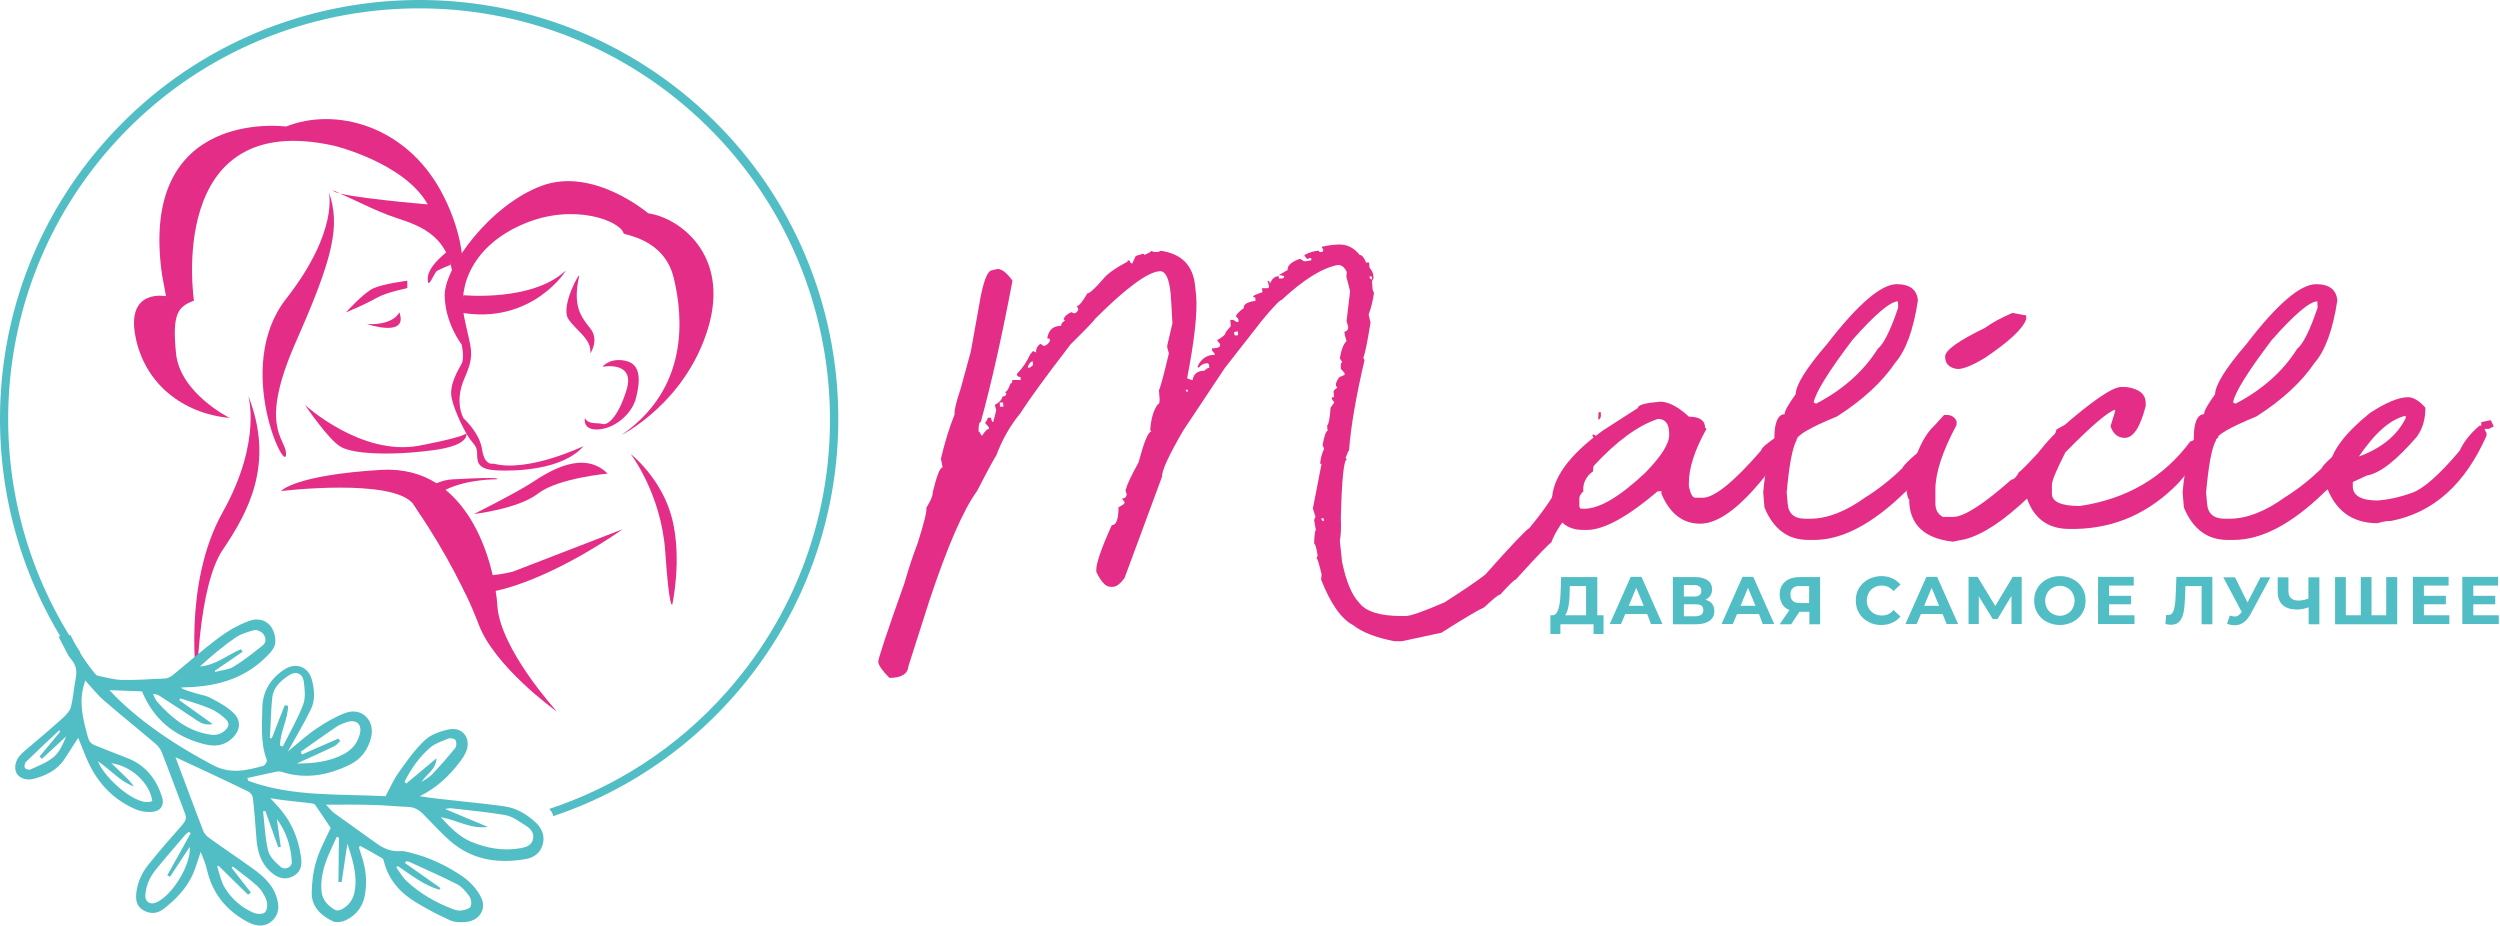 <?xml version="1.0" encoding="UTF-8"?> <svg xmlns="http://www.w3.org/2000/svg" width="1002" height="371" viewBox="0 0 1002 371" fill="none"> <path d="M537.002 98C540.102 98 542.702 99.4 545.002 102.2C545.902 102.2 546.702 103.2 547.502 105.2H548.702L548.902 107.3C549.802 108.3 550.302 109.3 550.402 110.3L550.502 111.5L549.902 112.7L550.102 115.7C550.202 116.4 550.402 116.9 550.702 117.4C550.202 120.7 549.502 123.6 548.602 125.9V126.3L549.302 129.3C548.002 137.5 547.002 142.1 546.402 143.4L546.902 144.3C543.502 158.9 541.402 171 540.702 180.5C540.502 180.5 540.102 181.5 539.302 183.5L539.802 184.2C538.602 184.2 537.802 192 537.402 207.7C537.602 211.7 537.402 214.7 537.002 216.7L537.902 225.2C539.502 232.9 541.702 238.3 544.602 241.4C547.302 245.1 553.002 246.9 561.702 246.9H563.402C565.302 246.9 570.502 245.1 579.002 241.4C586.202 236.8 591.702 233.1 595.302 230.3C605.602 218.7 611.502 212.5 613.002 211.6C618.902 204.5 623.102 198.3 625.602 192.9C626.902 191.2 628.002 190.3 628.802 190.3L628.302 189.4L628.202 189C628.902 189 630.102 188 631.802 186H632.202V185.6C631.302 185.6 630.802 185.3 630.802 184.7L631.502 184.2H632.002C632.202 184.2 632.402 184.4 632.402 184.7C632.902 184.7 633.702 183.7 634.802 181.7L635.902 180.8H638.502L638.402 179.9C637.002 179.9 636.202 179.5 636.202 178.7L636.102 178.3H639.102C639.202 179 639.702 179.8 640.702 180.8C639.202 183.7 638.502 186.4 638.502 188.9C635.602 191 634.302 193.7 634.602 197C633.602 197.7 632.102 200.2 630.202 204.6C626.202 208.8 623.402 213.1 621.702 217.5C621.202 217.5 616.502 222.4 607.502 232.3C607.002 232.3 604.902 234.3 601.302 238.3C600.602 238.3 598.502 240 594.902 243.4C592.402 244.5 586.702 247.9 577.702 253.6L561.902 257H558.902C551.602 255.6 546.102 253.5 542.402 250.6C537.602 248.1 533.302 242 529.502 232.3L529.702 230.2C528.702 226 528.002 223.8 527.702 223.8C527.902 223.2 528.102 222.8 528.102 222.6C527.602 219.4 527.102 217.9 526.702 217.9C526.802 214.7 527.002 212.8 527.402 212.4L526.702 208.5C526.902 207.7 527.102 207.3 527.302 207.3L526.202 203.8L529.602 186.3V185.9H529.102C529.302 183.7 529.802 181.7 530.702 179.9L530.102 178.3C530.802 174.6 531.502 172.7 532.102 172.7L531.902 170.6C532.602 169.9 533.002 167.5 533.302 163.4L534.802 161.3L533.902 160.1L533.802 159.2H534.702L534.502 157.1C534.402 156.7 534.902 156.1 536.002 155.4L535.502 154.7L535.402 153.8C536.102 151.8 536.902 150.8 537.802 150.8C538.302 150.5 538.702 150.3 538.902 150.3V149.5L537.402 147.8V147.4C537.302 145.9 537.502 145.2 538.002 145.2L537.002 143.6C537.602 140.1 538.502 137.8 539.702 136.7C539.202 135.2 538.902 134 538.802 133C540.002 132.7 540.502 131.9 540.302 130.8L539.702 128.7L541.102 116.8C541.002 116.2 540.502 114.2 539.602 110.8L539.802 109.1C539.002 107.2 537.802 106.2 536.202 106.2C529.902 107.4 522.402 112.1 513.702 120.2C513.002 120.2 510.302 123 505.602 128.7L490.902 147.5L474.202 172.6C468.402 182.6 465.602 188.7 465.802 190.9L450.702 231.7C449.002 234 447.402 235.2 446.002 235.2H445.102C443.202 235.2 441.302 233.2 439.402 229.2V228.7C439.202 226.3 441.202 220.2 445.602 210.5C447.402 210.5 448.302 208.1 448.302 203.3C449.902 202.5 450.702 201.9 450.702 201.6V201.2L449.702 199.8C450.802 199.8 451.402 199.3 451.602 198.2L451.102 196.5C451.702 194.3 453.402 190.6 456.302 185.4C458.502 177.2 460.202 173 461.402 173C461.402 172.8 461.302 172.6 461.002 172.6C461.302 167.7 462.402 164.2 464.102 162C464.702 162 464.902 161 464.702 159L464.502 156.4C465.202 155 466.502 150 468.502 141.6C468.102 140.4 467.802 139.4 467.802 138.6L469.902 129.6C469.602 123.2 469.302 119.2 469.202 117.7C468.602 111.7 467.202 108.7 465.002 108.7C460.302 108.8 451.502 115.2 438.802 127.9C438.802 128.2 435.602 131.6 429.102 138C419.102 151 412.402 160.2 408.902 165.7C405.002 170.4 401.702 176.1 399.202 182.8C399.002 182.8 396.402 187.5 391.602 196.8C386.002 204.5 379.702 219.1 372.502 240.7L364.102 267C363.802 270.2 361.202 271.7 356.502 271.7C353.702 268.9 352.202 266.8 352.002 265.3C351.902 264.2 355.402 253.7 362.502 233.7C364.402 227.1 366.202 221.9 367.702 218C370.302 209.9 371.502 205.1 371.302 203.5C373.002 200.7 373.902 198.7 373.802 197.5C375.402 190.8 376.702 187.4 377.802 187.3L377.202 184.3L377.102 183.9C378.602 177.6 380.402 171.6 382.602 166.1C382.402 164.6 383.202 161.2 385.002 155.9L389.102 140.9L392.302 123.1C393.902 113.2 395.702 108.3 397.702 108.3L399.802 107.8C401.602 107.8 403.602 109.4 405.802 112.5C401.702 134.2 397.502 153.1 393.102 169.1C392.502 169.1 392.202 170.3 392.202 172.8C392.902 173.5 393.202 174.1 393.202 174.5H393.702C394.802 172.8 395.702 171.9 396.402 171.9L396.302 171.2L394.802 169.5C395.502 168.6 395.902 167.9 395.902 167.4H397.102L397.702 169.1H398.102L399.302 164.4L398.702 162.3C400.502 161.3 401.602 160.2 401.802 158.9C402.902 158.9 403.402 158.4 403.302 157.5C403.102 157.5 402.902 157.4 402.802 157.1C403.502 157.1 404.202 156 405.002 153.7C405.602 153.7 405.802 153.2 405.702 152.3H409.102L409.002 151.1C408.202 151.1 407.702 150.8 407.602 150.2V149.8C409.802 147.6 411.502 145.1 412.802 142.2L413.902 140.8H414.302L415.302 141.3C415.102 139.9 415.702 138.7 417.002 137.8L418.402 138.7C419.502 138.4 420.302 137.7 420.802 136.6L420.702 135.7H419.802V135.3C420.402 132.1 422.202 130.6 425.302 130.6C425.202 129.9 425.702 129.2 426.802 128.5C426.702 128.3 426.602 128.1 426.302 128.1C426.502 126.9 427.602 125.9 429.402 125.1C430.002 125.4 430.402 125.6 430.602 125.6C431.402 125.4 432.002 124.8 432.202 123.9C431.902 123.3 431.702 122.9 431.602 122.7C432.502 122.6 433.902 120.9 435.802 117.6C436.702 117.6 438.802 115.7 442.002 112C443.702 109.8 447.102 107.4 452.002 104.8L451.902 104.4H452.802C452.902 105.2 453.202 105.6 453.802 105.6L455.202 102.6L458.102 101.7C458.402 101.7 458.602 101.9 458.602 102.2C460.502 101.4 461.502 100.8 461.502 100.5L462.402 101H463.602C464.302 101 464.802 100.8 465.202 100.5C473.602 101.7 478.202 106.4 479.002 114.6L479.402 118.3C480.002 125 478.802 136.1 475.802 151.6C476.802 152.1 477.502 152.3 478.002 152.3C478.402 149.8 480.002 148.6 482.702 148.6C483.502 147.8 484.202 147.4 484.702 147.4L484.602 146.5C484.602 145.9 484.302 145.6 483.702 145.6C482.502 145.6 481.502 146.2 480.502 147.3H480.102L480.002 146.8C481.502 143.7 483.802 142.2 486.902 142.2L486.802 141.7L485.802 140.5V139.6C487.902 139.6 489.002 139.2 489.002 138.4V137.9L488.002 136.7L487.902 136.3C490.102 135 491.102 134.1 491.102 133.7C491.002 133.4 491.802 132.4 493.302 130.7L493.102 128.2H494.302L495.702 129.1C496.302 129.1 496.502 128.8 496.402 128.2C496.102 127.4 495.702 127 495.402 127C495.302 126.2 496.402 125 498.502 123.5C498.302 122 499.902 121 503.202 120.6L503.102 119.2H502.402L502.302 118.8C502.302 118.5 503.502 117.9 506.002 117.1L505.802 115.5H507.902C508.502 115.5 508.702 115.2 508.602 114.6L508.002 112.5C508.602 112.5 508.902 112.9 509.002 113.7C509.802 111.7 511.002 110.7 512.502 110.7L512.602 111.6H513.802C514.402 111.6 514.702 111.3 514.702 110.7C514.202 110.5 513.502 110.3 512.502 110.3L516.102 108.2C515.902 106.5 517.502 105 520.802 103.8H521.202L522.602 104.7H523.502L525.602 104.3L525.502 103.4H525.002C524.502 103.6 524.102 103.8 523.902 103.8L522.902 102.6L522.802 102.2C525.102 101 527.102 100.5 528.702 100.5V101H529.602C530.202 101 530.402 100.7 530.302 100.1V99.6H529.902L529.802 98.9C532.802 98.2 535.202 98 537.002 98ZM400.702 161.3L400.802 163H402.202L402.002 161.3H400.702ZM412.002 146.9V147.4H412.502C413.602 146.9 414.102 146.4 414.002 146L413.902 144.8C413.202 144.9 412.502 145.6 412.002 146.9ZM475.202 156.2C475.302 156.8 475.602 157.1 476.102 157.1L476.002 156.2H475.202ZM494.602 133.6C494.702 134.2 495.002 134.5 495.502 134.5C496.102 134.5 496.302 134.2 496.202 133.6V132.9H495.302C494.802 133 494.502 133.2 494.602 133.6ZM529.602 207.7L529.702 208.2C529.902 208.7 530.202 208.9 530.602 208.9L530.502 207.7H529.602ZM548.902 110.7V111.1C549.102 111.7 549.402 112 549.902 112L549.802 110.8H548.902V110.7ZM624.902 198V198.4H625.802V198H624.902ZM638.202 174.2H638.702C639.202 174.3 639.502 174.5 639.602 174.9C639.702 175.5 639.402 175.8 638.902 175.8L638.402 174.9L638.202 174.2ZM640.202 176.7V177.6H639.502C639.502 177 639.702 176.7 640.202 176.7ZM640.702 165.2H641.602V165.6C641.802 167.1 641.402 168 640.602 168.2V167.3L640.702 165.2Z" fill="#E42D86"></path> <path d="M665.402 161C668.702 161 672.602 163 676.902 167C681.202 167 683.402 168.5 683.402 171.5C683.702 171.5 683.902 171.7 683.902 172C679.202 180.4 676.902 187.6 676.902 193.5V195C677.602 198 678.402 199.5 679.402 199.5H682.402C687.102 199.5 694.902 193.2 705.902 180.5C705.902 179.6 708.202 177.6 712.902 174.5C713.602 172.1 714.902 170.3 716.902 169H717.402C717.402 169.9 717.702 170.9 718.402 172C716.402 177.8 713.502 183.2 709.502 188.2C698.402 202.7 689.102 209.9 681.402 209.9C674.502 209.9 669.302 205.9 665.902 197.9V196.9H664.402C652.302 207.2 642.802 212.4 636.002 212.4H634.502C628.002 212.4 623.902 208.9 622.002 201.9V200.9C622.002 191.8 628.802 182.4 642.502 172.5L656.502 163.5C656.402 162.3 659.402 161.5 665.402 161ZM633.002 199.4V202.9C633.102 203.6 633.402 203.9 634.002 203.9H635.002C641.102 203.9 649.202 199.1 659.502 189.4C665.802 182.9 669.002 177.9 669.002 174.4V173.9C669.002 169.9 667.502 167.9 664.502 167.9C656.402 170.6 647.802 176.9 638.602 186.9C635.402 191.3 633.602 195.5 633.002 199.4Z" fill="#E42D86"></path> <path d="M760.202 113.9C765.502 113.9 768.302 116.1 768.702 120.4C766.902 132.3 763.802 140.6 759.602 145.4C754.402 153.1 746.602 160.3 736.302 166.9C725.302 171.4 719.902 174.6 720.102 176.4C718.402 179.3 717.102 186.3 716.102 197.4L716.502 201.9C716.802 205.9 719.202 207.9 723.502 207.9H725.502C732.402 207.9 739.802 205 747.702 199.3C753.002 196 757.902 192.1 762.402 187.7C763.002 186.3 766.802 182.7 773.902 177L778.802 170C780.202 170.5 780.902 171 780.902 171.5C778.602 180.7 772.802 189.3 763.602 197.2C750.502 210 738.302 216.4 727.202 216.4H724.702C716.602 216.4 710.802 212.1 707.202 203.4L706.702 197.4C707.402 188.6 708.902 182.3 711.302 178.4C711.002 174.7 711.202 171.6 711.902 169.4C712.602 167.1 713.802 166 715.302 166C715.202 164.8 716.702 162.2 719.702 158C719.802 154.3 723.902 147.6 732.202 138C744.602 121.9 754.002 113.9 760.202 113.9ZM726.902 161.3L727.902 161.8C738.602 156.2 746.902 148.9 752.602 139.8C754.902 138 757.702 132.5 760.802 123.3L760.702 120.8C757.602 120.8 751.502 126 742.402 136.3C732.802 149 727.702 157.3 726.902 161.3Z" fill="#E42D86"></path> <path d="M779.202 166.3H780.202C782.002 166.3 783.402 167.1 784.202 168.8V170.3C778.502 180.9 775.702 189.6 775.702 196.2V201.7C775.702 204.3 776.702 206.1 778.702 207.2H782.702C787.102 207.2 794.902 202.2 806.202 192.2C807.202 192.2 808.202 191.2 809.202 189.2C809.702 189.2 814.202 184.5 822.702 175.2C823.202 175.2 823.702 174.2 824.202 172.2C826.202 170.9 827.702 170.2 828.702 170.2H829.202C829.902 170.3 830.202 170.6 830.202 171.2C827.402 180.1 821.702 189.4 813.202 199.1C803.302 208.6 794.802 214.2 787.702 216.1L782.702 217.1C771.102 215.8 765.202 210.1 765.202 200.1C764.802 200.1 764.502 199.1 764.202 197.1C766.702 184 770.402 175.1 775.202 170.7L779.202 166.3ZM806.602 125.4C810.102 126.1 811.902 126.4 812.102 126.4V127.9C810.902 131.6 805.402 136.8 795.602 143.4C790.702 146.4 787.002 147.9 784.602 147.9C781.302 147.5 779.602 145.8 779.602 142.9C779.602 140.4 784.902 136.6 795.602 131.4C798.302 129.4 802.002 127.4 806.602 125.4Z" fill="#E42D86"></path> <path d="M850.202 155.1H852.102C857.302 155.8 860.002 157.9 860.002 161.6V162.7C857.802 171.3 855.002 175.5 851.602 175.5C848.902 175.5 846.902 173.9 845.902 170.8C847.102 167.1 847.802 164.9 847.802 164.2C845.002 164.9 838.302 170.6 827.802 181.3C824.202 188.4 822.402 192.7 822.402 194.3V197.9C822.402 201.1 826.102 202.8 833.602 202.8C852.502 200 867.202 191.3 877.902 176.9C879.002 176.9 881.902 174.6 886.802 170H888.402L889.102 175.4C888.402 175.4 886.102 178.3 882.202 184.1C881.402 184.1 878.402 187.2 873.202 193.5C861.502 205.6 847.702 211.7 831.802 212H829.402C820.302 212 814.402 207.3 811.802 197.8V196.3C811.802 188.4 816.502 180.2 825.802 171.8C838.602 160.6 846.702 155.1 850.202 155.1ZM885.402 174.8C885.402 174.9 885.402 174.9 885.302 174.9L886.402 173.2V173.4H886.502C886.302 173.4 886.002 173.9 885.402 174.8Z" fill="#E42D86"></path> <path d="M928.302 113.9C933.602 113.9 936.402 116.1 936.802 120.4C935.002 132.3 931.902 140.6 927.702 145.4C922.502 153.1 914.702 160.3 904.402 166.9C893.402 171.4 888.002 174.6 888.202 176.4C886.502 179.3 885.202 186.3 884.202 197.4L884.602 201.9C884.902 205.9 887.302 207.9 891.602 207.9H893.602C900.502 207.9 907.902 205 915.802 199.3C921.102 196 926.002 192.1 930.502 187.7C931.102 186.3 934.902 182.7 942.002 177L946.902 170C948.302 170.5 949.002 171 949.002 171.5C946.702 180.7 940.902 189.3 931.702 197.2C918.602 210 906.402 216.4 895.302 216.4H892.802C884.702 216.4 878.902 212.1 875.302 203.4L874.802 197.4C875.502 188.6 877.002 182.3 879.402 178.4C879.102 174.7 879.302 171.6 880.002 169.4C880.702 167.1 881.902 166 883.402 166C883.302 164.8 884.802 162.2 887.802 158C887.902 154.3 892.002 147.6 900.302 138C912.602 121.9 922.002 113.9 928.302 113.9ZM895.002 161.3L896.002 161.8C906.702 156.2 915.002 148.9 920.702 139.8C923.002 138 925.802 132.5 928.902 123.3L928.802 120.8C925.702 120.8 919.602 126 910.502 136.3C900.902 149 895.702 157.3 895.002 161.3Z" fill="#E42D86"></path> <path d="M965.202 159.2C967.302 159.2 969.602 160.6 972.102 163.4C972.102 168 971.002 171.8 968.702 175C960.502 184.5 953.902 189.7 948.602 190.6L943.002 193.2V194.9C943.002 198.7 946.402 200.6 953.102 200.6C957.702 200.2 962.202 199.2 966.802 197.5C971.302 195.9 977.702 190.3 985.802 180.7C987.402 177.2 990.002 173.8 993.802 170.6H995.702C995.702 171.8 996.002 172.7 996.602 173.5V174.6C988.002 194.1 975.302 205.5 958.302 208.8C956.602 208.8 954.802 209.1 952.902 209.7C942.602 209.7 935.702 204.5 932.202 194.2L931.602 186.7H933.702C934.702 180.5 940.102 173.4 949.902 165.5C956.202 161.4 961.302 159.2 965.202 159.2ZM944.502 183.3C954.102 180 960.702 174.7 964.202 167.6V167.1C964.102 166.8 964.202 166.6 964.402 166.6C958.302 167.8 951.902 173.4 945.202 183.3H944.502ZM998.302 168.4L999.502 170.9L997.502 171.9H994.502V169.2L998.302 168.4Z" fill="#E42D86"></path> <path d="M642.702 246.6V254.1H638.702V250.2H625.402V254.1H621.402V246.6H622.202C623.302 246.6 624.102 245.7 624.602 244.1C625.102 242.5 625.402 240.2 625.502 237.2L625.702 231.3H640.202V246.6H642.702ZM628.602 243.2C628.302 244.7 627.902 245.8 627.302 246.6H635.702V234.9H629.202L629.102 237.6C629.102 239.8 628.902 241.7 628.602 243.2Z" fill="#51BDC4"></path> <path d="M660.202 246.1H651.402L649.702 250.1H645.202L653.602 231.2H657.902L666.302 250.1H661.702L660.202 246.1ZM658.802 242.8L655.802 235.6L652.802 242.8H658.802Z" fill="#51BDC4"></path> <path d="M686.202 242C686.802 242.8 687.102 243.7 687.102 244.9C687.102 246.6 686.502 247.9 685.202 248.8C683.902 249.7 682.102 250.2 679.802 250.2H670.502V231.3H679.302C681.502 231.3 683.202 231.7 684.402 232.6C685.602 233.4 686.202 234.6 686.202 236.2C686.202 237.1 686.002 238 685.502 238.7C685.002 239.4 684.402 240 683.502 240.4C684.802 240.7 685.602 241.2 686.202 242ZM674.902 239.1H679.002C680.002 239.1 680.702 238.9 681.202 238.5C681.702 238.1 681.902 237.5 681.902 236.8C681.902 236.1 681.702 235.5 681.202 235.1C680.702 234.7 680.002 234.5 679.102 234.5H674.902V239.1ZM682.702 244.5C682.702 242.9 681.702 242.2 679.602 242.2H674.902V247H679.702C681.702 246.9 682.702 246.1 682.702 244.5Z" fill="#51BDC4"></path> <path d="M705.002 246.1H696.202L694.502 250.1H690.002L698.402 231.2H702.702L711.102 250.1H706.502L705.002 246.1ZM703.602 242.8L700.602 235.6L697.602 242.8H703.602Z" fill="#51BDC4"></path> <path d="M729.502 231.3V250.2H725.202V245.2H721.202L717.902 250.2H713.302L717.202 244.5C715.902 244 714.902 243.2 714.302 242.1C713.702 241 713.302 239.8 713.302 238.3C713.302 236.8 713.602 235.6 714.302 234.5C715.002 233.4 715.902 232.6 717.102 232.1C718.302 231.5 719.802 231.3 721.402 231.3H729.502ZM718.602 235.7C717.902 236.3 717.602 237.1 717.602 238.3C717.602 239.4 717.902 240.2 718.502 240.8C719.102 241.4 720.102 241.7 721.302 241.7H725.102V234.9H721.402C720.202 234.8 719.302 235.1 718.602 235.7Z" fill="#51BDC4"></path> <path d="M748.802 249.2C747.202 248.4 746.002 247.2 745.102 245.7C744.202 244.2 743.802 242.5 743.802 240.7C743.802 238.8 744.202 237.2 745.102 235.7C746.002 234.2 747.202 233.1 748.802 232.2C750.402 231.4 752.102 230.9 754.002 230.9C755.602 230.9 757.102 231.2 758.402 231.8C759.702 232.4 760.802 233.2 761.702 234.3L758.902 236.9C757.602 235.4 756.002 234.7 754.202 234.7C753.002 234.7 752.002 235 751.102 235.5C750.202 236 749.502 236.7 749.002 237.6C748.502 238.5 748.202 239.6 748.202 240.7C748.202 241.9 748.502 242.9 749.002 243.8C749.502 244.7 750.202 245.4 751.102 245.9C752.002 246.4 753.102 246.7 754.202 246.7C756.102 246.7 757.702 246 758.902 244.5L761.702 247.1C760.802 248.2 759.702 249 758.402 249.6C757.102 250.2 755.602 250.5 754.002 250.5C752.002 250.5 750.302 250.1 748.802 249.2Z" fill="#51BDC4"></path> <path d="M778.602 246.1H769.902L768.202 250.1H763.702L772.102 231.2H776.402L784.802 250.1H780.202L778.602 246.1ZM777.202 242.8L774.202 235.6L771.202 242.8H777.202Z" fill="#51BDC4"></path> <path d="M806.202 250.1V238.8L800.602 248.1H798.702L793.102 239V250.1H789.002V231.2H792.602L799.702 242.9L806.702 231.2H810.302V250.1H806.202Z" fill="#51BDC4"></path> <path d="M820.302 249.2C818.702 248.4 817.502 247.2 816.602 245.7C815.702 244.2 815.302 242.6 815.302 240.7C815.302 238.9 815.702 237.2 816.602 235.7C817.502 234.2 818.702 233.1 820.302 232.2C821.902 231.4 823.602 230.9 825.602 230.9C827.602 230.9 829.302 231.3 830.902 232.2C832.502 233 833.702 234.2 834.602 235.7C835.502 237.2 835.902 238.8 835.902 240.7C835.902 242.6 835.502 244.2 834.602 245.7C833.702 247.2 832.502 248.3 830.902 249.2C829.302 250 827.602 250.5 825.602 250.5C823.602 250.5 821.802 250 820.302 249.2ZM828.602 246C829.502 245.5 830.202 244.8 830.702 243.9C831.202 243 831.502 241.9 831.502 240.8C831.502 239.6 831.202 238.6 830.702 237.7C830.202 236.8 829.502 236.1 828.602 235.6C827.702 235.1 826.702 234.8 825.602 234.8C824.502 234.8 823.502 235.1 822.602 235.6C821.702 236.1 821.002 236.8 820.502 237.7C820.002 238.6 819.702 239.7 819.702 240.8C819.702 242 820.002 243 820.502 243.9C821.002 244.8 821.702 245.5 822.602 246C823.502 246.5 824.502 246.8 825.602 246.8C826.702 246.8 827.702 246.5 828.602 246Z" fill="#51BDC4"></path> <path d="M855.502 246.6V250.1H840.902V231.2H855.202V234.7H845.302V238.8H854.102V242.2H845.302V246.6H855.502Z" fill="#51BDC4"></path> <path d="M886.702 231.3V250.2H882.402V234.9H875.902L875.802 238.8C875.702 241.5 875.502 243.6 875.202 245.3C874.902 247 874.302 248.2 873.502 249.1C872.702 250 871.602 250.4 870.102 250.4C869.502 250.4 868.802 250.3 867.902 250.1L868.202 246.4C868.402 246.5 868.702 246.5 869.002 246.5C870.002 246.5 870.802 245.9 871.202 244.7C871.602 243.5 871.902 241.5 872.002 238.9L872.302 231.2H886.702V231.3Z" fill="#51BDC4"></path> <path d="M910.002 231.3L902.002 246.2C901.202 247.6 900.302 248.7 899.202 249.5C898.102 250.3 896.902 250.6 895.702 250.6C894.702 250.6 893.702 250.4 892.602 250L893.702 246.7C894.502 246.9 895.102 247.1 895.602 247.1C896.102 247.1 896.602 247 897.102 246.7C897.502 246.4 897.902 246 898.302 245.5L898.502 245.3L891.102 231.4H895.802L900.802 241.5L906.002 231.4H910.002V231.3Z" fill="#51BDC4"></path> <path d="M929.602 231.3V250.2H925.302V243.4C923.702 244 922.102 244.3 920.702 244.3C918.202 244.3 916.202 243.7 914.902 242.5C913.602 241.3 912.902 239.5 912.902 237.3V231.4H917.202V236.8C917.202 238.1 917.502 239.1 918.202 239.7C918.902 240.4 919.902 240.7 921.202 240.7C922.602 240.7 924.002 240.4 925.202 239.9V231.4H929.602V231.3Z" fill="#51BDC4"></path> <path d="M960.802 231.3V250.2H935.902V231.3H940.202V246.6H946.202V231.3H950.502V246.6H956.402V231.3H960.802Z" fill="#51BDC4"></path> <path d="M981.702 246.6V250.1H967.102V231.2H981.402V234.7H971.502V238.8H980.302V242.2H971.502V246.6H981.702Z" fill="#51BDC4"></path> <path d="M1001.5 246.6V250.1H986.902V231.2H1001.2V234.7H991.302V238.8H1000.1V242.2H991.302V246.6H1001.5Z" fill="#51BDC4"></path> <path d="M249.141 174.316C249.141 174.316 274.641 161.616 283.741 131.716C292.841 101.816 271.841 87.116 259.841 85.516C259.841 85.516 237.941 66.816 217.241 74.416C196.541 82.016 178.241 107.016 178.241 118.216C178.241 129.316 185.041 138.116 185.041 138.116C185.041 138.116 186.241 143.316 185.041 145.716C183.841 148.116 179.841 154.116 181.041 159.616C182.241 165.216 186.641 173.716 188.441 176.116C190.241 178.516 191.241 178.916 191.241 182.116C191.241 185.316 191.641 188.116 198.841 188.516C206.041 188.916 225.541 188.516 233.841 178.816C233.841 178.816 211.541 189.516 197.841 185.816C197.841 185.816 194.241 187.016 193.241 180.216C192.241 173.416 185.841 167.716 185.841 167.716C185.841 167.716 181.841 161.316 186.241 151.416C190.641 141.516 188.641 139.916 186.041 127.116C183.441 114.316 189.641 98.316 209.941 89.716C230.241 81.116 248.741 88.716 249.941 93.516C250.141 94.316 266.241 95.516 270.041 111.416C273.841 127.116 276.241 155.616 249.141 174.316Z" fill="#E42D86"></path> <path d="M232.141 110.616C232.641 108.316 224.441 122.916 227.841 127.916C231.241 132.916 237.041 135.716 236.641 141.616C236.641 141.616 240.241 136.216 236.641 131.716C233.041 127.116 229.341 122.916 232.141 110.616Z" fill="#E42D86"></path> <path d="M226.641 108.516C227.741 107.416 213.541 130.616 184.241 125.216L185.741 118.316C185.741 118.316 213.241 121.016 226.641 108.516Z" fill="#E42D86"></path> <path d="M131.741 76.816C131.741 76.816 136.141 92.316 114.641 119.816C93.141 147.316 115.341 192.216 114.641 181.516C114.241 175.516 103.641 170.816 118.641 136.916C133.641 103.016 136.541 90.316 131.741 76.816Z" fill="#E42D86"></path> <path d="M92.041 167.516C92.041 167.516 72.141 157.616 70.541 141.616C68.941 125.616 71.341 122.916 77.741 120.516C77.741 120.516 66.041 43.316 133.941 58.416C133.941 58.416 162.041 65.216 171.441 81.916C171.441 81.916 137.641 79.116 133.941 76.716C130.241 74.316 147.341 83.116 155.641 86.216C164.041 89.416 178.041 91.616 181.141 108.316C184.241 125.016 191.041 102.916 176.741 76.616C162.441 50.316 134.541 42.816 114.641 50.716C114.641 50.716 55.341 42.716 64.941 110.116L66.541 118.716C66.541 118.716 50.641 115.516 54.241 134.616C57.841 153.716 73.141 165.716 92.041 167.516Z" fill="#E42D86"></path> <path d="M99.541 158.716C99.141 157.616 105.541 176.216 89.241 205.316C72.941 234.416 78.941 274.116 78.941 274.116C78.941 274.116 79.341 235.116 89.241 220.416C99.141 205.716 110.341 186.216 99.541 158.716Z" fill="#E42D86"></path> <path d="M223.241 285.216C222.441 284.716 198.141 267.116 191.841 250.216C190.341 246.316 188.641 242.216 186.641 238.116C185.341 235.416 183.941 232.616 182.541 230.016C177.941 221.216 172.841 212.916 168.541 206.416C167.641 205.016 166.741 203.716 165.941 202.416C165.841 202.316 165.741 202.216 165.641 202.016C157.341 191.416 112.641 196.816 112.641 196.816C112.641 196.816 117.841 190.416 152.841 188.316C161.641 187.816 168.941 189.916 174.841 193.616C176.141 194.416 177.341 195.216 178.441 196.216C189.041 204.816 194.741 218.716 197.441 230.416C197.941 232.616 198.341 234.716 198.641 236.716C199.041 239.016 199.241 241.116 199.341 242.916C200.641 260.316 222.641 284.516 223.241 285.216Z" fill="#E42D86"></path> <path d="M122.241 162.316C122.241 162.316 144.841 183.016 168.041 178.616C191.241 174.216 186.741 173.016 186.741 173.016C186.741 173.016 189.941 178.416 173.041 180.516C156.141 182.716 141.441 181.916 136.641 179.116C131.741 176.416 122.241 162.316 122.241 162.316Z" fill="#E42D86"></path> <path d="M241.441 147.016C241.441 147.016 254.741 144.416 251.141 156.216C247.541 167.916 243.141 170.616 241.441 169.916C239.641 169.316 235.641 170.316 234.441 167.516C234.441 167.516 233.241 172.516 239.841 172.116C246.441 171.716 253.341 165.916 254.941 159.416C256.541 152.916 257.141 146.016 250.741 144.616C244.341 143.216 241.441 147.016 241.441 147.016Z" fill="#E42D86"></path> <path d="M243.541 189.816C243.541 189.816 223.641 191.616 215.641 197.816C207.641 204.016 189.941 206.016 189.941 206.016C189.941 206.016 206.041 198.016 213.041 193.516C220.141 188.816 233.841 180.216 243.541 189.816Z" fill="#E42D86"></path> <path d="M252.741 181.916C252.741 181.916 265.041 197.816 266.641 221.216C268.241 244.716 269.441 242.316 269.441 242.316C269.441 242.316 273.441 224.416 269.441 208.116C265.441 191.816 252.741 181.916 252.741 181.916Z" fill="#E42D86"></path> <path d="M178.541 196.316C174.141 198.416 170.341 201.616 168.641 206.516C167.741 205.116 166.841 203.816 166.041 202.516C165.941 202.416 165.841 202.316 165.741 202.116C167.941 198.516 171.041 195.416 174.941 193.716C176.941 192.816 179.141 192.216 181.541 192.116C203.041 190.916 199.041 192.116 199.041 192.116C199.041 192.116 187.541 191.916 178.541 196.316Z" fill="#E42D86"></path> <path d="M249.541 212.116C249.541 212.116 222.641 231.516 198.741 236.816C194.641 237.716 190.541 238.216 186.741 238.116C185.441 235.416 184.041 232.616 182.641 230.016C187.741 231.216 193.241 231.016 197.541 230.516C202.241 230.016 205.541 229.116 205.541 229.116L249.541 212.116Z" fill="#E42D86"></path> <path d="M163.241 115.416C162.641 115.816 155.441 116.816 150.541 119.616C145.541 122.416 138.641 125.216 138.641 125.216C138.641 125.216 145.841 117.216 149.741 115.516C153.741 113.716 163.241 112.516 163.241 112.516V115.416Z" fill="#E42D86"></path> <path d="M160.041 125.116C160.041 125.116 158.241 130.316 147.141 129.916C147.141 129.916 163.841 135.516 160.041 125.116Z" fill="#E42D86"></path> <path d="M180.141 100.116C178.941 101.116 173.141 105.416 171.741 109.816C171.541 110.416 171.441 111.116 171.441 111.716C171.441 116.716 173.841 109.416 175.241 108.516C176.641 107.716 180.641 106.116 180.641 106.116L180.141 100.116Z" fill="#E42D86"></path> <path d="M32.241 261.516C-9.659 200.616 -6.559 116.616 44.541 58.816C104.741 -9.184 209.141 -15.584 277.141 44.716C345.141 105.016 351.641 209.216 291.341 277.216C271.441 299.716 246.741 315.416 220.141 324.216C220.941 325.016 221.541 326.016 221.741 327.116C248.641 318.116 273.641 302.116 293.841 279.316C355.241 209.916 348.841 103.516 279.441 42.116C210.041 -19.284 103.541 -12.784 42.141 56.616C-9.759 115.216 -13.159 200.316 28.841 262.316C29.841 261.816 31.041 261.516 32.241 261.516Z" fill="#51BDC4"></path> <path d="M57.241 364.716C60.041 366.416 62.941 366.316 65.541 364.316C70.441 360.516 74.741 356.116 77.341 350.316C78.541 347.616 79.241 344.816 80.441 341.416C81.441 344.116 82.441 346.216 82.941 348.516C85.041 357.916 90.541 364.716 98.841 369.316C103.241 371.716 106.641 371.416 109.241 368.916C111.141 367.016 111.841 364.816 111.441 362.116C110.441 355.716 106.341 351.716 101.441 348.216C95.641 344.016 89.741 340.116 83.941 335.916C82.941 335.216 81.941 334.216 81.541 333.216C77.741 323.416 74.141 313.516 70.341 303.516C70.941 303.816 71.641 304.116 72.341 304.416C81.341 308.616 90.441 312.816 99.441 317.216C100.341 317.616 101.241 318.816 101.341 319.716C101.941 324.916 102.341 330.216 102.741 335.416C103.041 340.716 104.241 345.616 108.441 349.416C111.341 352.016 114.241 352.816 117.241 351.316C120.141 349.816 121.241 347.616 120.641 343.416C119.541 335.416 116.341 328.416 110.741 322.516C110.041 321.816 109.441 321.116 108.341 319.916C110.841 320.316 112.741 320.616 114.641 320.816C117.941 321.216 121.241 321.516 124.441 321.916C125.141 322.016 126.041 322.116 126.341 322.616C128.441 325.616 130.441 328.716 132.541 331.816C130.741 335.816 128.241 340.216 126.841 344.916C125.541 348.916 125.041 353.316 124.941 357.516C124.741 363.316 128.541 366.916 133.341 369.216C134.741 369.916 137.141 369.516 138.641 368.816C142.941 366.716 145.641 363.116 146.341 358.216C147.141 353.316 146.641 348.416 145.141 343.716C144.741 342.316 144.241 341.016 143.841 339.616C144.041 339.416 144.141 339.216 144.341 339.016C147.341 340.616 150.341 342.316 153.241 344.016C153.541 344.216 153.741 344.716 153.841 345.116C155.641 352.516 160.341 357.816 166.641 361.616C171.041 364.316 175.641 366.716 180.341 368.816C182.241 369.716 184.741 369.716 186.841 369.516C192.141 369.016 195.241 364.216 192.741 359.516C191.141 356.316 188.341 353.316 185.441 351.316C179.041 346.916 172.041 343.616 164.341 341.716C163.141 341.416 161.841 341.016 160.641 341.116C156.841 341.416 153.741 340.116 150.741 337.916C145.141 333.816 139.441 329.916 133.841 325.816C132.841 325.116 132.041 323.916 130.641 322.516C137.341 322.516 143.241 322.416 149.241 322.616C154.041 322.716 158.841 323.216 163.641 323.416C166.341 323.516 168.241 324.816 170.041 326.716C173.941 330.616 177.541 334.816 181.841 338.216C190.341 344.916 200.341 346.116 210.741 344.316C214.241 343.716 216.841 341.616 217.641 338.016C218.441 334.416 216.841 331.516 214.241 329.216C210.841 326.216 206.941 323.916 202.441 323.216C196.141 322.316 189.841 321.716 183.641 321.016C178.541 320.416 173.441 320.016 168.241 319.116C174.741 315.916 179.741 311.316 184.041 305.716C185.141 304.316 186.141 302.816 186.841 301.216C188.941 296.116 185.541 291.316 180.141 292.316C176.641 293.016 172.841 294.316 170.341 296.616C166.341 300.316 163.141 304.916 159.941 309.416C157.841 312.316 156.341 315.716 154.541 319.116C136.041 318.116 117.241 319.516 99.441 312.916C99.341 312.516 99.241 312.116 99.141 311.816C103.141 310.916 107.141 310.116 111.141 309.216C111.641 309.116 112.241 309.216 112.741 309.316C122.241 312.416 131.241 310.816 139.941 306.616C144.641 304.416 147.541 300.516 148.741 295.516C150.341 288.716 145.041 283.416 138.541 285.716C134.441 287.216 130.541 289.516 126.841 292.016C122.941 294.616 119.441 297.916 115.341 301.216C118.641 295.316 121.841 289.916 124.541 284.416C126.441 280.716 126.041 276.516 125.041 272.616C123.741 267.316 118.741 265.316 114.141 268.216C108.541 271.816 105.241 277.016 105.141 283.716C105.041 290.716 104.341 297.816 106.941 304.616C107.141 305.216 106.241 306.716 105.641 306.916C98.841 308.816 92.341 310.416 85.241 306.616C70.941 299.016 57.541 290.316 46.041 278.916C45.341 278.216 44.741 277.516 43.941 276.616C48.541 276.816 52.841 276.916 56.941 277.116C61.441 288.116 69.641 294.916 80.941 298.016C84.841 299.116 88.741 299.416 92.341 296.516C96.241 293.316 97.141 289.116 93.441 285.616C90.841 283.116 87.541 281.416 84.341 279.716C82.441 278.716 80.241 278.416 78.241 277.816C76.241 277.216 74.341 276.716 72.341 275.616C73.541 275.516 74.741 275.416 75.841 275.416C87.841 274.916 98.641 271.616 107.241 262.716C109.041 260.916 110.641 259.016 110.341 256.216C109.841 250.116 105.241 246.716 99.441 249.016C95.241 250.616 91.241 252.916 87.641 255.616C81.341 260.316 75.341 265.616 69.241 270.616C68.441 271.216 67.341 271.816 66.441 271.916C60.541 272.216 54.641 272.616 48.841 272.516C45.641 272.416 42.341 271.516 39.141 270.816C38.541 270.716 37.941 269.816 37.441 269.216C33.741 264.616 30.741 259.716 28.241 254.516C26.941 255.116 25.341 255.316 23.941 254.916C23.841 255.016 23.641 255.116 23.541 255.216C24.241 256.716 25.041 258.216 25.841 259.716C26.641 261.416 27.541 263.116 28.741 264.516C30.841 267.016 30.841 269.616 30.241 272.516C29.541 276.116 29.341 279.816 28.441 283.316C28.041 284.916 26.541 286.516 25.241 287.716C20.041 292.416 14.641 296.916 9.241 301.516C8.941 301.816 8.641 302.116 8.341 302.416C6.241 304.616 5.541 307.516 6.541 309.716C7.441 311.716 10.341 312.916 13.341 312.216C18.241 310.916 22.741 308.816 25.741 304.416C27.541 301.616 29.341 298.816 31.341 295.716C32.741 299.016 33.841 302.116 35.241 305.216C39.341 314.116 45.641 320.716 54.741 324.516C56.441 325.216 58.541 325.516 60.441 325.416C64.341 325.316 66.141 322.816 64.841 319.116C62.441 311.816 57.941 306.316 50.441 303.616C46.241 302.016 42.141 300.316 38.041 298.716C36.441 298.116 35.741 297.216 35.241 295.516C33.341 288.516 31.441 281.516 33.741 274.216C33.841 273.816 33.941 273.416 34.141 272.716C36.841 275.616 39.041 278.516 41.741 280.816C48.441 286.616 55.441 292.216 62.241 298.016C63.341 298.916 64.341 300.216 64.841 301.516C68.041 309.616 71.041 317.916 74.141 326.016C74.841 327.916 74.441 329.016 73.141 330.516C68.441 335.816 63.841 341.116 59.441 346.616C56.841 349.816 55.141 353.616 54.641 357.816C54.341 360.516 54.641 363.016 57.241 364.716ZM116.941 345.216C117.141 347.616 114.241 349.016 112.341 347.316C110.341 345.616 108.041 343.316 107.441 340.916C106.241 335.816 106.041 330.416 105.441 325.216C105.741 325.116 106.041 325.116 106.341 325.016C108.041 329.916 109.841 334.716 111.541 339.616C111.841 339.516 112.141 339.416 112.541 339.416C112.041 335.816 111.541 332.216 110.941 328.216C114.841 333.516 116.541 339.116 116.941 345.216ZM142.141 357.316C141.541 360.516 139.841 362.916 137.041 364.416C136.341 364.816 134.941 365.116 134.341 364.716C131.441 363.016 129.141 360.816 128.841 357.016C128.441 352.216 129.641 347.616 131.441 343.216C132.541 340.616 133.741 338.016 134.941 335.416C135.241 335.516 135.541 335.616 135.841 335.716C135.741 341.616 135.741 347.616 135.641 353.516C136.041 353.516 136.541 353.516 136.941 353.516C137.641 348.516 138.441 343.516 139.241 338.116C141.341 344.616 143.341 350.716 142.141 357.316ZM162.141 313.316C164.741 308.116 168.041 303.416 172.441 299.616C174.441 297.916 177.241 297.016 179.741 296.016C180.541 295.716 182.241 296.016 182.541 296.616C183.041 297.416 183.041 299.116 182.441 299.816C179.541 303.416 176.441 306.916 173.341 310.216C172.141 311.516 170.441 312.416 168.941 313.416C170.941 310.216 174.741 308.516 174.941 303.916C170.941 307.316 166.941 310.616 162.841 314.016C162.541 313.816 162.341 313.616 162.141 313.316ZM176.641 327.516C183.041 328.616 188.741 332.416 195.541 331.416C189.941 329.116 184.441 326.816 178.341 324.216C179.441 324.116 179.941 323.916 180.441 323.916C187.841 324.816 195.341 325.416 202.641 326.716C205.641 327.316 208.341 329.416 211.041 331.116C212.841 332.216 214.141 334.016 213.641 336.316C213.041 338.816 211.041 339.516 208.841 339.916C201.941 341.216 195.241 340.016 188.941 337.416C184.041 335.416 180.241 331.416 176.641 327.516ZM159.441 347.116C164.841 350.716 169.841 354.816 176.141 356.616C176.241 356.416 176.441 356.216 176.541 355.916C171.841 352.616 167.041 349.216 162.341 345.916C162.441 345.716 162.541 345.416 162.741 345.216C163.241 345.316 163.841 345.216 164.241 345.516C170.541 348.416 176.941 351.216 183.041 354.316C185.041 355.316 186.641 357.216 188.041 359.116C188.841 360.216 189.141 362.116 188.641 363.316C188.241 364.216 186.341 364.716 185.041 364.916C183.941 365.116 182.741 364.816 181.641 364.416C174.741 361.816 168.441 358.216 162.941 353.116C161.341 351.616 160.241 349.516 158.841 347.716C159.141 347.416 159.241 347.216 159.441 347.116ZM109.141 279.416C109.641 275.416 112.541 272.816 115.741 270.716C118.541 268.816 121.241 269.816 121.741 273.116C122.141 276.116 122.541 279.616 121.541 282.316C119.341 288.116 116.141 293.616 113.341 299.216C112.941 299.116 112.641 298.916 112.241 298.816C112.241 293.316 115.441 288.316 115.441 282.916C115.041 282.816 114.641 282.716 114.141 282.616C112.441 287.016 110.641 291.416 108.941 295.916C108.641 295.916 108.441 295.816 108.141 295.816C108.541 290.316 108.541 284.816 109.141 279.416ZM133.941 299.116C134.841 298.716 135.541 297.716 136.341 297.016C136.141 296.716 135.841 296.316 135.641 296.016C130.741 298.116 125.841 300.316 121.041 302.416C120.841 302.016 120.641 301.716 120.541 301.316C125.341 297.916 130.041 294.516 134.941 291.216C136.241 290.316 137.841 289.816 139.341 289.316C143.041 288.316 145.141 290.416 144.241 294.116C143.341 297.716 141.241 300.316 138.041 302.116C132.141 305.316 125.741 306.016 118.941 306.016C124.141 303.616 129.041 301.516 133.941 299.116ZM94.441 255.516C96.641 254.016 99.441 253.216 102.041 252.516C103.041 252.316 104.841 253.216 105.541 254.116C106.641 255.516 106.841 257.516 105.241 258.716C101.441 261.716 97.641 264.816 93.441 267.316C91.441 268.516 88.641 268.616 86.241 269.316C86.241 269.116 86.141 269.016 86.141 268.816C89.841 266.316 93.541 263.716 97.241 261.216C97.041 260.916 96.741 260.516 96.541 260.216C91.141 262.516 86.441 266.616 80.141 267.116C84.741 262.916 89.441 258.916 94.441 255.516ZM63.041 281.316C62.241 280.416 61.841 279.216 61.341 278.116C62.641 278.216 63.441 278.516 64.141 279.016C69.141 282.216 74.141 285.516 79.041 288.816C80.841 290.016 82.641 290.716 85.241 290.216C80.441 286.816 76.141 283.716 71.841 280.616C71.941 280.416 72.141 280.116 72.241 279.916C76.241 281.216 80.241 282.316 84.041 283.916C86.241 284.816 88.441 286.316 90.241 288.016C92.341 289.916 91.841 291.516 89.641 293.216C87.541 294.816 85.341 294.716 83.041 294.216C74.641 292.616 68.441 287.416 63.041 281.316ZM21.641 303.316C18.941 305.616 15.441 306.916 12.141 308.416C11.641 308.716 10.141 308.216 9.941 307.716C9.641 307.116 9.941 305.816 10.441 305.316C14.841 301.016 19.241 296.916 23.741 292.716C23.841 292.916 24.041 293.116 24.141 293.216C21.441 296.516 18.641 299.916 15.841 303.216C16.141 303.516 16.441 303.816 16.841 304.116C20.041 301.116 23.341 298.116 26.541 295.116C25.241 298.216 23.941 301.316 21.641 303.316ZM61.041 321.016C55.441 323.916 41.941 312.116 39.241 305.116C44.141 308.316 47.941 313.116 53.641 315.216C52.441 313.416 50.941 311.916 49.441 310.516C47.941 309.016 46.441 307.616 44.641 305.916C52.741 307.016 60.041 313.916 61.041 321.016ZM92.841 347.816C93.041 347.616 93.141 347.516 93.341 347.316C96.641 349.916 100.041 352.316 103.141 355.116C104.741 356.616 106.041 358.716 106.841 360.916C107.341 362.316 107.141 364.816 106.141 365.716C105.241 366.516 102.741 366.416 101.341 365.716C96.641 363.616 92.741 360.216 90.041 355.716C88.541 353.216 87.941 350.116 87.041 347.216C87.241 347.116 87.441 347.016 87.641 347.016C91.541 350.916 95.441 354.716 99.441 358.616C99.841 358.316 100.141 358.016 100.541 357.716C97.941 354.316 95.341 351.016 92.841 347.816ZM58.241 358.716C58.541 354.716 60.141 351.316 62.641 348.316C66.341 343.716 70.341 339.216 74.141 334.716C74.541 334.216 75.141 333.816 75.641 333.416C75.941 333.616 76.141 333.716 76.441 333.916C73.341 339.516 70.241 345.216 67.041 350.816C67.441 351.016 67.741 351.216 68.141 351.416C70.741 347.516 73.341 343.516 76.041 339.416C76.741 346.516 68.841 359.316 62.341 361.816C60.041 362.716 58.041 361.316 58.241 358.716Z" fill="#51BDC4"></path> </svg> 